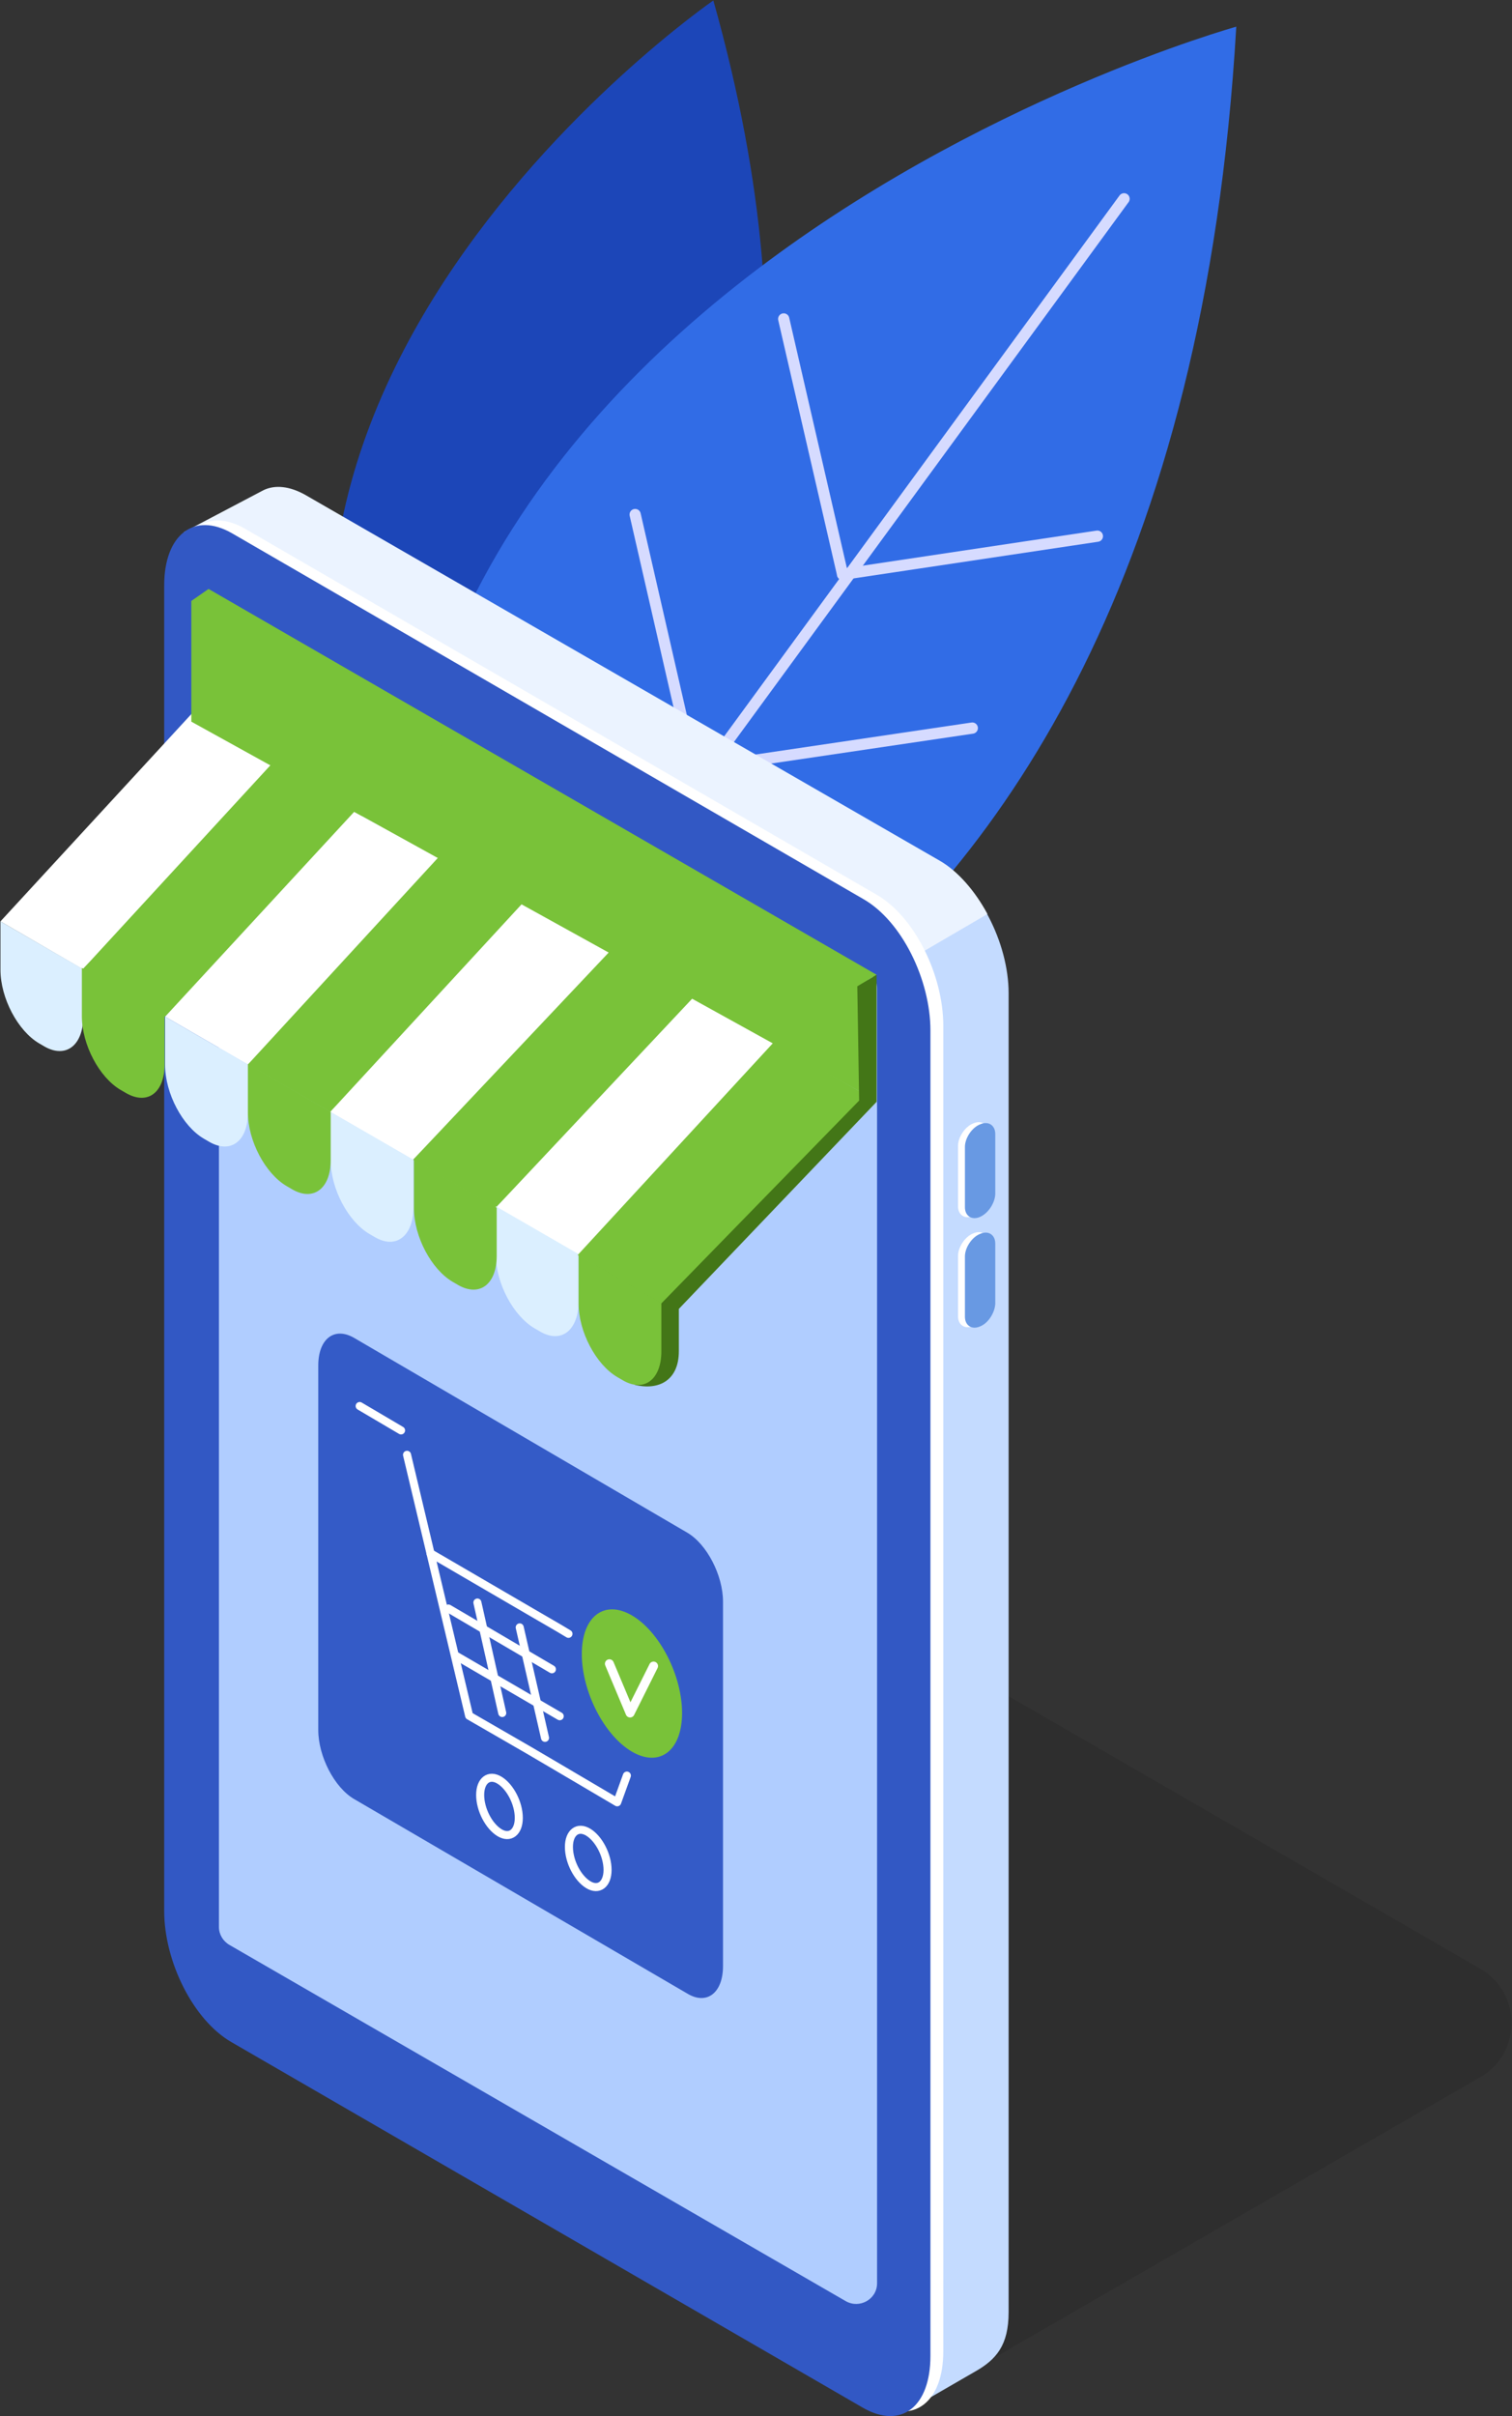 <?xml version="1.0" encoding="UTF-8"?>
<svg xmlns="http://www.w3.org/2000/svg" xmlns:xlink="http://www.w3.org/1999/xlink" width="526px" height="840px" viewBox="0 0 526 840">
  <rect x="0" y="0" width="526" height="840" fill="#333333" stroke="none"/>
  <title>3B87B714-3D03-4B3B-81DA-BD60BA443B3B</title>
  <g id="Page-1" stroke="none" stroke-width="1" fill="none" fill-rule="evenodd">
    <g id="/services/" transform="translate(-944, -4646)">
      <g id="Content-Block-2-Copy" transform="translate(-1, 4178)">
        <g id="order" transform="translate(945, 468)">
          <path d="M152.8,332 C152.8,332 320.96,258.56 248.16,0.16 C248.16,0.16 29.76,150.56 152.8,332 Z" id="Path" fill="#1C46B8" fill-rule="nonzero"></path>
          <path d="M148.96,409.44 C148.96,409.44 408,388.96 430.08,9.28 C430.08,9.28 68,109.6 148.96,409.44 Z" id="Path" fill="#316CE6" fill-rule="nonzero"></path>
          <line x1="188.32" y1="346.24" x2="391.04" y2="69.12" id="Path" stroke="#D6DBFF" stroke-width="3.91" stroke-linecap="round" stroke-linejoin="round"></line>
          <line x1="293.12" y1="199.68" x2="381.76" y2="186.4" id="Path" stroke="#D6DBFF" stroke-width="3.91" stroke-linecap="round" stroke-linejoin="round"></line>
          <line x1="272.64" y1="110.88" x2="293.12" y2="199.68" id="Path" stroke="#D6DBFF" stroke-width="3.91" stroke-linecap="round" stroke-linejoin="round"></line>
          <line x1="220.96" y1="178.88" x2="241.28" y2="267.52" id="Path" stroke="#D6DBFF" stroke-width="3.91" stroke-linecap="round" stroke-linejoin="round"></line>
          <line x1="249.6" y1="266.24" x2="338.24" y2="253.12" id="Path" stroke="#D6DBFF" stroke-width="3.91" stroke-linecap="round" stroke-linejoin="round"></line>
          <path d="M324.48,832 L100,702.4 L323.04,573.6 L515.04,684.48 C529.44,692.8 529.44,713.76 515.04,722.08 L324.48,832 Z" id="Path" fill="#000000" fill-rule="nonzero" opacity="0.1"></path>
          <path d="M317.6,836.96 L106.56,696.96 C93.28,689.28 82.72,668.96 82.72,651.36 L82.72,190.56 C82.72,172.96 93.44,164.8 106.56,172.48 L327.04,299.68 C340.32,307.36 350.88,327.68 350.88,345.28 L350.88,803.84 C350.88,815.36 346.56,820.32 339.2,824.48 L317.6,836.96 Z" id="Path" fill="#C4DBFF" fill-rule="nonzero"></path>
          <path d="M195.52,404.16 C195.52,404.16 82.56,668.48 82.56,650.88 L64,184.96 L91.68,170.4 C95.68,168.48 100.8,168.96 106.4,172.16 L326.88,299.2 C333.28,302.88 339.2,309.76 343.52,317.76 L195.52,404.16 Z" id="Path" fill="#EBF3FF" fill-rule="nonzero"></path>
          <path d="M304.8,835.52 L84.96,708.32 C71.68,700.64 61.6,680.32 61.6,662.72 L61.6,201.92 C61.6,184.32 72,176.16 85.28,183.84 L304.96,311.04 C318.24,318.72 328.16,339.04 328.16,356.64 L328.16,817.44 C328.16,835.04 317.92,843.04 304.8,835.52 Z" id="Path" fill="#FFFFFF" fill-rule="nonzero"></path>
          <path d="M300.32,837.12 L80.48,709.92 C67.2,702.24 57.12,681.92 57.12,664.32 L57.12,203.52 C57.12,185.92 67.52,177.76 80.8,185.44 L300.48,312.64 C313.76,320.32 323.68,340.64 323.68,358.24 L323.68,819.04 C323.68,836.64 313.6,844.64 300.32,837.12 Z" id="Path" fill="#3258C4" fill-rule="nonzero"></path>
          <path d="M301.44,337.44 L87.04,213.6 C82.24,210.88 76.16,214.24 76.16,219.84 L76.16,608.96 C76.16,608.96 76.16,608.96 76.16,608.96 L76.16,669.92 C76.16,672.48 77.6,674.88 79.84,676.16 L294.24,800 C299.04,802.72 305.12,799.36 305.12,793.76 L305.12,732.8 L305.12,404.48 L305.12,343.52 C305.12,341.12 303.68,338.72 301.44,337.44 Z" id="Path" fill="#B0CDFF" fill-rule="nonzero"></path>
          <g id="Group" transform="translate(332.8, 389.6)" fill-rule="nonzero">
            <path d="M5.76,33.12 L5.76,33.12 C2.88,34.4 0.48,32.8 0.48,29.76 L0.48,8.8 C0.48,5.76 2.88,2.08 5.76,0.96 L5.76,0.96 C8.64,-0.32 11.04,1.28 11.04,4.32 L11.04,25.28 C11.04,28.32 8.8,31.84 5.76,33.12 Z" id="Path" fill="#FFFFFF"></path>
            <path d="M8.16,33.44 L8.16,33.44 C5.28,34.72 2.88,33.12 2.88,30.08 L2.88,9.12 C2.88,6.08 5.28,2.4 8.16,1.28 L8.16,1.28 C11.04,-2.73225886e-13 13.44,1.6 13.44,4.64 L13.44,25.6 C13.28,28.64 11.04,32.16 8.16,33.44 Z" id="Path" fill="#6899E3"></path>
            <path d="M5.76,71.36 L5.76,71.36 C2.88,72.64 0.48,71.04 0.48,68 L0.48,47.04 C0.48,44 2.88,40.32 5.76,39.2 L5.76,39.2 C8.64,37.92 11.04,39.52 11.04,42.56 L11.04,63.52 C11.04,66.56 8.8,70.08 5.76,71.36 Z" id="Path" fill="#FFFFFF"></path>
            <path d="M8.16,71.52 L8.16,71.52 C5.28,72.8 2.88,71.2 2.88,68.16 L2.88,47.2 C2.88,44.16 5.28,40.48 8.16,39.36 L8.16,39.36 C11.04,38.08 13.44,39.68 13.44,42.72 L13.44,63.68 C13.28,66.72 11.04,70.4 8.16,71.52 Z" id="Path" fill="#6899E3"></path>
          </g>
          <g id="Group" transform="translate(0, 204.8)" fill-rule="nonzero">
            <polygon id="Path" fill="#FFFFFF" points="28.8 132.16 0.16 115.52 67.68 42.24 100 59.52"></polygon>
            <polygon id="Path" fill="#79C239" points="57.44 148.64 28.8 132.16 95.36 59.84 127.68 77.12"></polygon>
            <polygon id="Path" fill="#FFFFFF" points="86.24 165.28 57.44 148.64 123.2 77.44 155.36 94.88"></polygon>
            <polygon id="Path" fill="#79C239" points="114.88 181.76 86.24 165.28 152.48 93.28 185.76 109.6"></polygon>
            <polygon id="Path" fill="#FFFFFF" points="143.68 198.4 114.88 181.76 185.12 105.6 215.36 127.52"></polygon>
            <polygon id="Path" fill="#79C239" points="172.48 215.04 143.68 198.4 212 126.08 245.92 140"></polygon>
            <polygon id="Path" fill="#FFFFFF" points="201.6 231.84 172.48 215.04 243.04 140 275.68 158.4"></polygon>
            <polygon id="Path" fill="#79C239" points="300.96 175.68 66.56 46.08 66.56 4.16 72.48 0 301.92 132.96"></polygon>
            <path d="M15.52,159.04 L13.6,157.92 C6.24,153.6 0.16,142.24 0.16,132.32 L0.16,115.52 L28.96,132.16 L28.96,148.96 C28.8,158.72 22.88,163.2 15.52,159.04 Z" id="Path" fill="#DBEFFF"></path>
            <path d="M72.8,192.16 L70.88,191.04 C63.52,186.72 57.44,175.36 57.44,165.44 L57.44,148.64 L86.24,165.28 L86.24,182.08 C86.24,191.84 80.32,196.48 72.8,192.16 Z" id="Path" fill="#DBEFFF"></path>
            <path d="M130.4,225.28 L128.48,224.16 C121.12,219.84 115.04,208.48 115.04,198.56 L115.04,181.76 L143.84,198.4 L143.84,215.2 C143.68,224.96 137.76,229.6 130.4,225.28 Z" id="Path" fill="#DBEFFF"></path>
            <path d="M187.84,258.08 L185.92,256.96 C178.56,252.64 172.48,241.28 172.48,231.36 L172.48,214.56 L201.28,231.2 L201.28,248 C201.12,257.76 195.2,262.4 187.84,258.08 Z" id="Path" fill="#DBEFFF"></path>
            <path d="M43.84,175.2 L41.92,174.08 C34.56,169.76 28.48,158.4 28.48,148.48 L28.48,131.68 L57.28,148.32 L57.28,165.12 C57.28,175.04 51.36,179.52 43.84,175.2 Z" id="Path" fill="#79C239"></path>
            <path d="M101.6,208.64 L99.68,207.52 C92.32,203.2 86.24,191.84 86.24,181.92 L86.24,165.12 L115.04,181.76 L115.04,198.56 C115.04,208.48 108.96,212.96 101.6,208.64 Z" id="Path" fill="#79C239"></path>
            <path d="M159.36,241.92 L157.44,240.8 C150.08,236.48 144,225.12 144,215.2 L144,198.4 L172.8,215.04 L172.8,231.84 C172.8,241.6 166.88,246.24 159.36,241.92 Z" id="Path" fill="#79C239"></path>
            <path d="M304.96,178.24 L273.12,160.96 L207.04,231.52 L207.36,231.68 L207.36,248.32 C207.36,258.24 213.28,269.6 220.8,273.92 L220.8,276.64 C229.44,278.72 236.16,274.88 236.16,264.96 L236.16,250.24 L304.96,178.24 Z" id="Path" fill="#437617"></path>
            <polygon id="Path" fill="#79C239" points="230.08 248.32 200.96 231.52 269.12 157.6 300.96 175.68"></polygon>
            <path d="M216.64,275.04 L214.72,273.92 C207.36,269.6 201.28,258.24 201.28,248.32 L201.28,231.52 L230.08,248.16 L230.08,264.96 C230.08,274.88 224,279.36 216.64,275.04 Z" id="Path" fill="#79C239"></path>
            <polygon id="Path" fill="#79C239" points="298.24 138.08 66.56 4.16 72.64 0 304.96 134.08"></polygon>
            <polygon id="Path" fill="#437617" points="304.96 178.24 298.88 177.76 298.24 138.08 304.96 134.08"></polygon>
          </g>
          <path d="M239.2,693.12 L123.2,625.44 C116.32,621.44 110.72,610.56 110.72,601.44 L110.72,474.72 C110.72,465.44 116.32,461.12 123.2,465.12 L239.04,532.8 C245.92,536.8 251.52,547.68 251.52,556.8 L251.52,683.52 C251.52,692.8 245.92,697.12 239.2,693.12 Z" id="Path" fill="#345BC7" fill-rule="nonzero"></path>
          <g id="Group" transform="translate(124.8, 488.8)">
            <g id="Path" stroke="#FFFFFF" stroke-linecap="round" stroke-linejoin="round" stroke-width="2.8">
              <polyline points="72.96 79.2 69.76 77.28 59.84 71.52 24.96 51.2 38.4 107.68 59.2 119.68 69.28 125.6 89.92 137.76 93.28 128.48"></polyline>
              <path d="M55.68,143.2 C55.68,148.16 52.64,150.56 48.96,148.32 C45.28,146.08 42.24,140.32 42.24,135.2 C42.24,130.24 45.28,127.84 48.96,130.08 C52.64,132.32 55.68,138.08 55.68,143.2 Z"></path>
              <path d="M86.56,161.28 C86.56,166.24 83.52,168.64 79.84,166.4 C76.16,164.16 73.12,158.4 73.12,153.28 C73.12,148.32 76.16,145.92 79.84,148.16 C83.52,150.4 86.56,156.16 86.56,161.28 Z"></path>
              <line x1="14.72" y1="8.48" x2="0.32" y2="0"></line>
              <line x1="24.96" y1="51.2" x2="16.8" y2="16.96"></line>
            </g>
            <path d="M112.48,106.72 C112.48,119.84 104.64,125.76 95.04,120.16 C85.44,114.56 77.6,99.36 77.6,86.24 C77.6,73.12 85.44,67.2 95.04,72.8 C104.64,78.4 112.48,93.6 112.48,106.72 Z" id="Path" fill="#79C239" fill-rule="nonzero"></path>
            <polyline id="Path" stroke="#FFFFFF" stroke-width="3.113" stroke-linecap="round" stroke-linejoin="round" points="87.2 89.6 94.4 106.72 102.56 90.4"></polyline>
            <line x1="31.2" y1="70.4" x2="67.2" y2="91.52" id="Path" stroke="#FFFFFF" stroke-width="2.8" stroke-linecap="round" stroke-linejoin="round"></line>
            <line x1="41.28" y1="68.32" x2="49.92" y2="106.72" id="Path" stroke="#FFFFFF" stroke-width="2.8" stroke-linecap="round" stroke-linejoin="round"></line>
            <line x1="56" y1="76.96" x2="64.8" y2="115.36" id="Path" stroke="#FFFFFF" stroke-width="2.8" stroke-linecap="round" stroke-linejoin="round"></line>
            <line x1="33.92" y1="86.88" x2="69.92" y2="107.84" id="Path" stroke="#FFFFFF" stroke-width="2.8" stroke-linecap="round" stroke-linejoin="round"></line>
          </g>
        </g>
      </g>
    </g>
  </g>
</svg>
